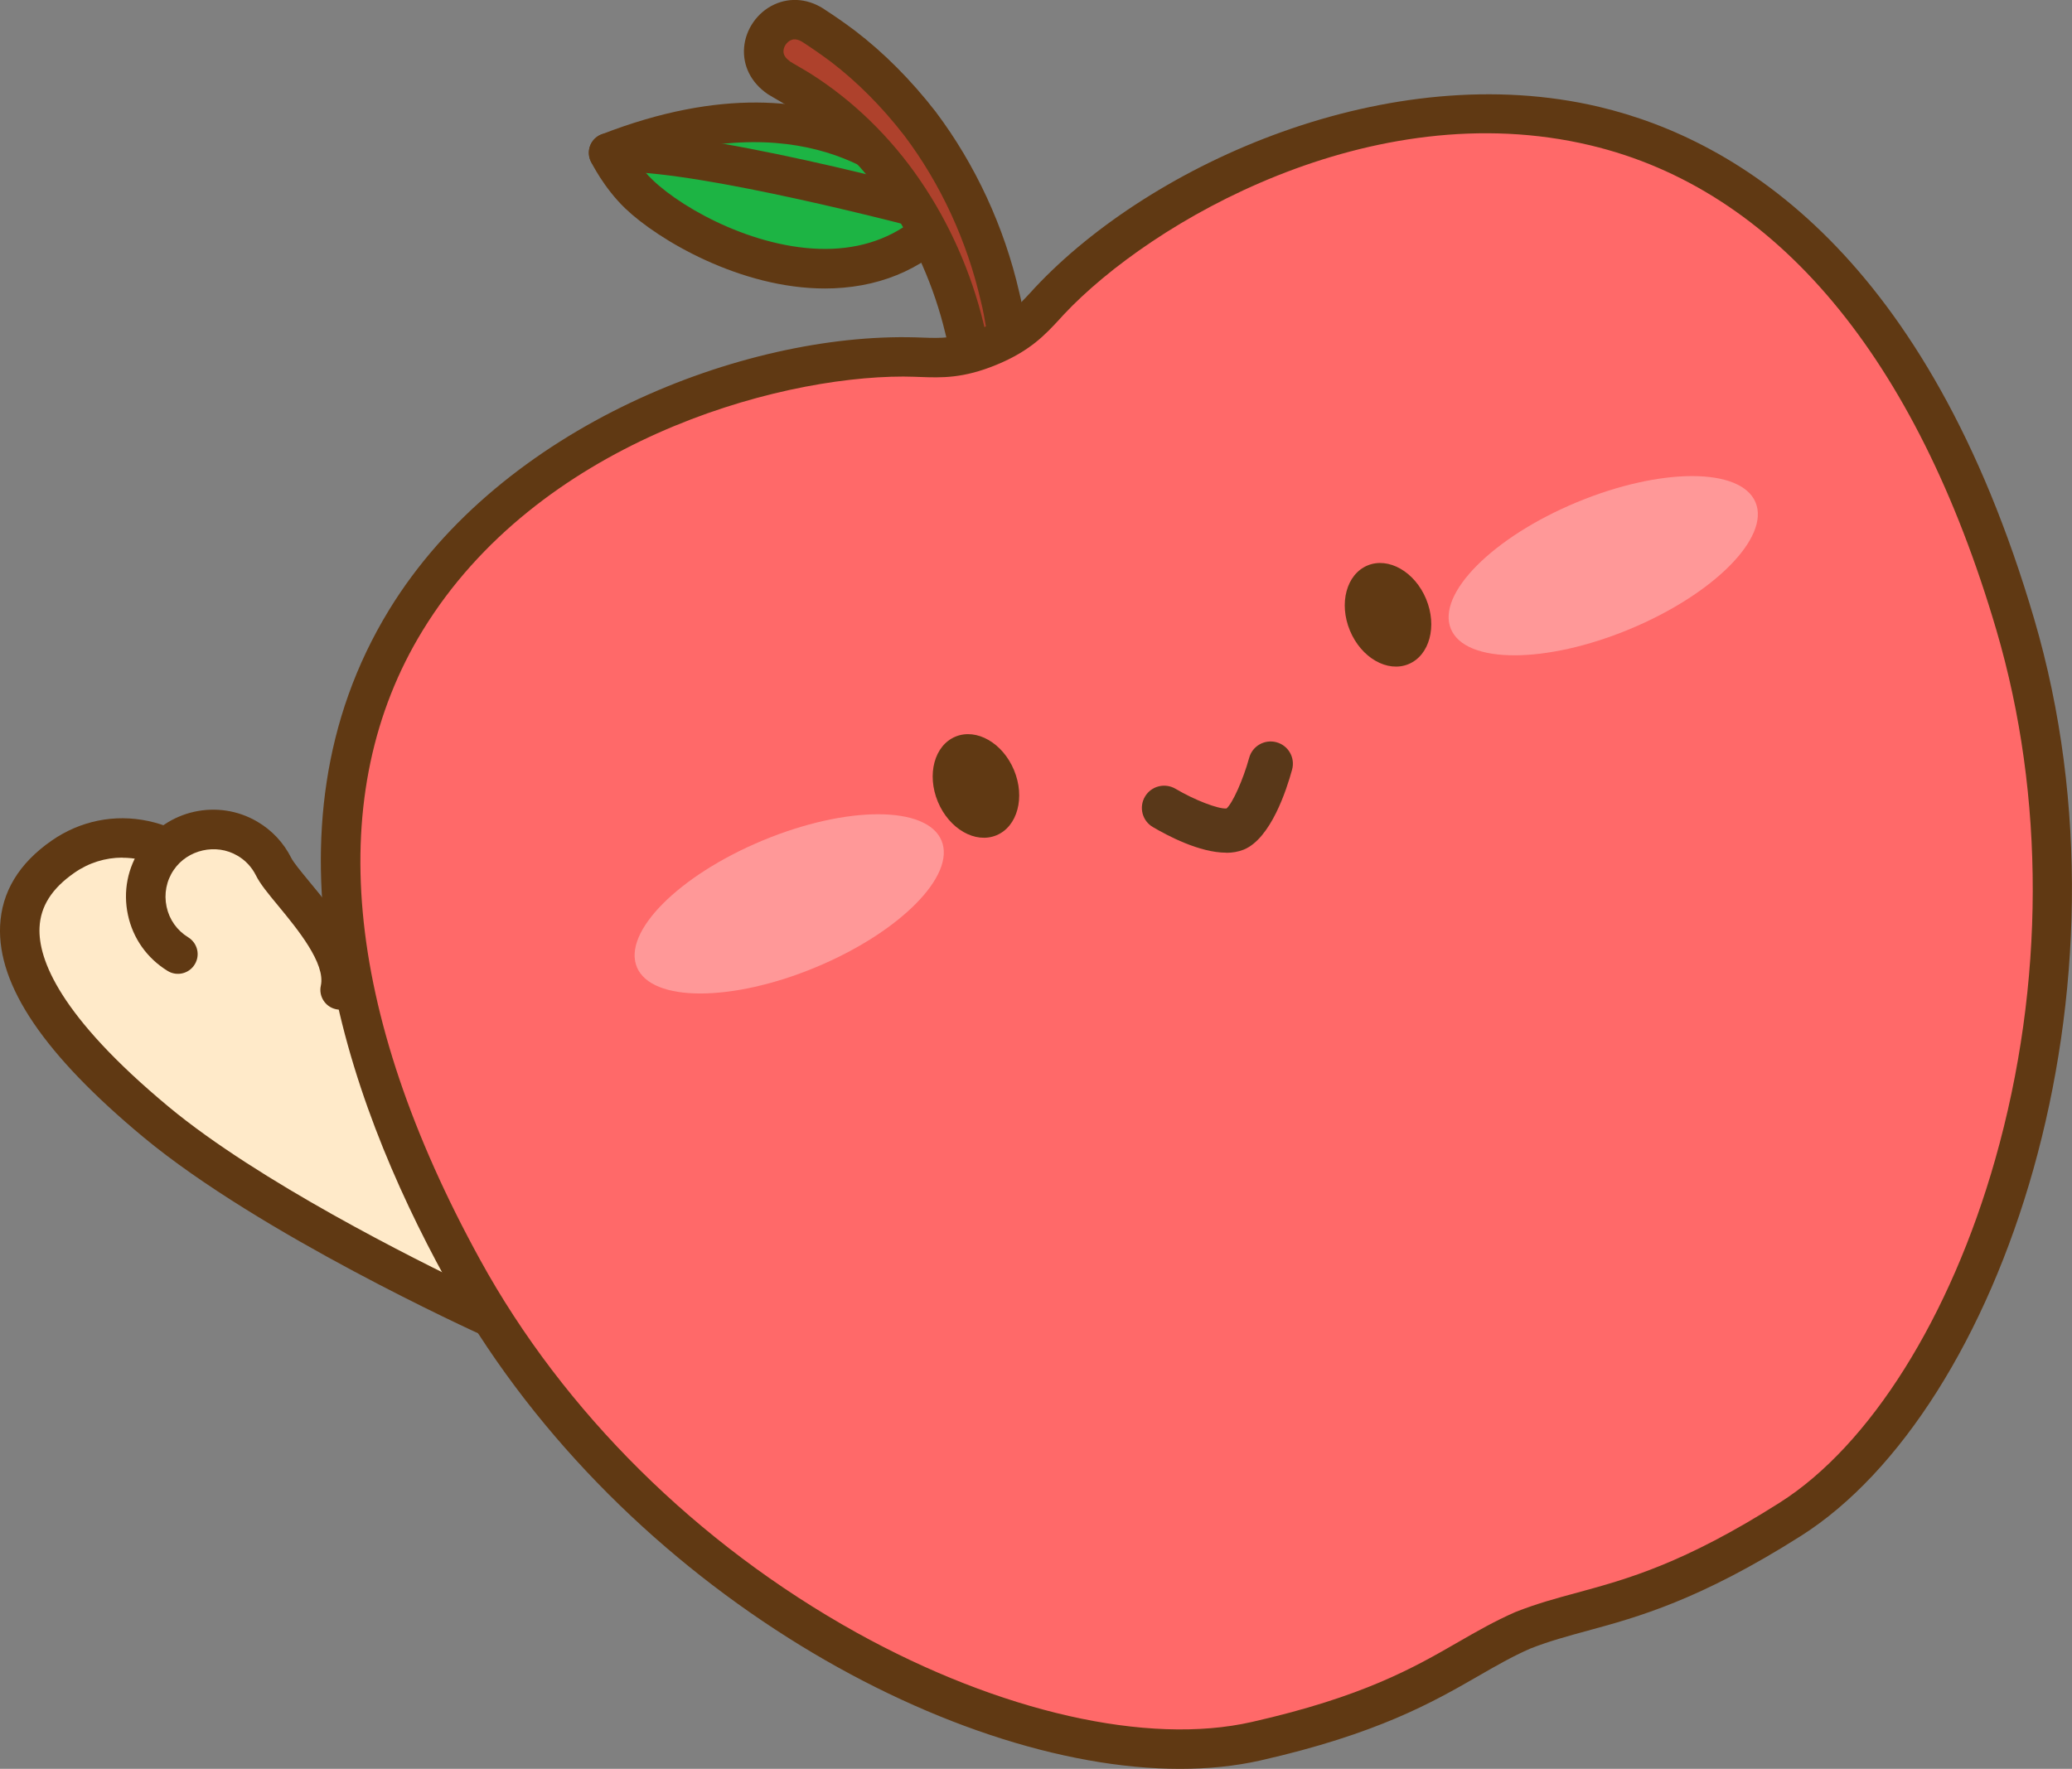 <svg width="89" height="76" viewBox="0 0 89 76" fill="none" xmlns="http://www.w3.org/2000/svg">
<rect x="0" y="0" width="89" height="76" fill="#808080" stroke="none"/>
<g clip-path="url(#clip0_4124_949)">
<path d="M9.091 38.16C7.765 35.965 4.846 35.32 2.707 36.805C0.91 38.052 -1.745 41.186 6.7 48.205C11.681 52.343 21.105 56.617 21.105 56.617L22.127 46.694L9.086 38.16H9.091Z" fill="#FFEAC9"/>
<path d="M21.109 57.461C20.988 57.461 20.871 57.435 20.758 57.387C20.368 57.21 11.174 53.023 6.159 48.858C1.906 45.321 -0.108 42.355 0.004 39.784C0.069 38.325 0.814 37.091 2.226 36.112C3.452 35.264 4.924 34.965 6.375 35.277C7.744 35.567 8.948 36.394 9.714 37.558L22.599 45.992C22.863 46.165 23.01 46.473 22.98 46.789L21.958 56.712C21.932 56.985 21.771 57.223 21.538 57.361C21.408 57.435 21.26 57.474 21.117 57.474L21.109 57.461ZM5.258 36.848C4.526 36.848 3.811 37.069 3.192 37.502C2.226 38.173 1.737 38.944 1.698 39.857C1.637 41.217 2.555 43.654 7.246 47.555C11.104 50.759 17.796 54.101 20.39 55.344L21.239 47.122L8.632 38.87C8.523 38.801 8.437 38.71 8.372 38.602C7.848 37.736 7.016 37.143 6.024 36.935C5.769 36.879 5.513 36.853 5.262 36.853L5.258 36.848Z" fill="#603913"/>
<path d="M7.644 40.992C6.241 40.13 5.829 38.268 6.765 36.892C7.614 35.649 9.324 35.264 10.624 36.026C11.126 36.32 11.507 36.744 11.75 37.229C12.243 38.221 15.033 40.624 14.612 42.533" fill="#FFEAC9"/>
<path d="M14.608 43.382C14.547 43.382 14.487 43.373 14.426 43.36C13.972 43.26 13.681 42.806 13.781 42.351C13.993 41.394 12.768 39.909 11.958 38.926C11.52 38.398 11.174 37.978 10.992 37.61C10.814 37.255 10.541 36.961 10.195 36.762C9.281 36.225 8.06 36.502 7.466 37.372C7.146 37.84 7.038 38.403 7.155 38.957C7.272 39.511 7.605 39.979 8.086 40.273C8.484 40.52 8.61 41.039 8.363 41.438C8.12 41.836 7.596 41.962 7.198 41.715C6.319 41.173 5.712 40.321 5.496 39.312C5.279 38.303 5.479 37.277 6.063 36.42C7.168 34.796 9.359 34.307 11.052 35.303C11.68 35.671 12.183 36.208 12.508 36.857C12.607 37.056 12.941 37.459 13.265 37.853C14.348 39.16 15.829 40.957 15.44 42.724C15.353 43.117 15.002 43.386 14.612 43.386L14.608 43.382Z" fill="#603913"/>
<path d="M40.68 9.252C40.771 9.152 36.466 2.541 26.141 6.568C26.141 6.568 26.613 7.55 27.445 8.347C29.727 10.534 36.652 13.815 40.676 9.252H40.68Z" fill="#1DB444"/>
<path d="M35.435 12.395C31.811 12.395 28.281 10.317 26.86 8.958C25.929 8.066 25.401 6.979 25.379 6.936C25.275 6.724 25.267 6.477 25.353 6.256C25.44 6.035 25.613 5.862 25.834 5.775C36.137 1.762 40.724 7.776 41.213 8.473C41.369 8.694 41.78 9.282 41.317 9.811C39.892 11.425 38.043 12.291 35.825 12.387C35.695 12.391 35.565 12.395 35.435 12.395ZM27.406 7.005C27.575 7.239 27.787 7.499 28.034 7.732C29.398 9.04 32.681 10.815 35.752 10.689C37.263 10.624 38.549 10.109 39.589 9.152C38.545 7.919 34.825 4.498 27.406 7.001V7.005Z" fill="#603913"/>
<path d="M40.68 10.096C40.606 10.096 40.533 10.088 40.455 10.066C37.415 9.235 28.935 7.144 26.224 7.408C25.747 7.455 25.344 7.113 25.297 6.646C25.249 6.178 25.591 5.767 26.059 5.719C29.641 5.364 40.446 8.304 40.901 8.429C41.351 8.551 41.62 9.018 41.494 9.469C41.39 9.845 41.048 10.092 40.676 10.092L40.68 10.096Z" fill="#603913"/>
<path d="M33.456 3.342C33.707 3.498 34.067 3.697 34.322 3.853C36.098 4.966 37.653 6.499 38.831 8.23C40.044 10.001 40.927 12.023 41.429 14.118L41.65 15.028L41.668 15.093C41.953 16.145 43.495 15.824 43.335 14.742C43.222 14.158 43.105 13.318 42.958 12.75C42.347 10.083 41.178 7.525 39.528 5.325C38.571 4.096 37.449 2.935 36.215 1.992C35.847 1.714 35.392 1.394 35.007 1.147C33.465 0.048 31.897 2.273 33.461 3.342H33.456Z" fill="#AE412C"/>
<path d="M42.469 16.586C41.711 16.586 41.061 16.093 40.849 15.318L40.606 14.322C40.126 12.313 39.268 10.373 38.129 8.711C36.99 7.035 35.518 5.607 33.868 4.572C33.746 4.494 33.59 4.407 33.439 4.316C33.283 4.226 33.131 4.139 33.006 4.061C32.993 4.052 32.984 4.048 32.971 4.039C32.265 3.554 31.897 2.827 31.962 2.039C32.027 1.251 32.534 0.528 33.253 0.195C33.976 -0.139 34.79 -0.048 35.492 0.455C35.83 0.671 36.302 1 36.717 1.312C37.965 2.264 39.134 3.438 40.195 4.806C41.897 7.07 43.136 9.746 43.781 12.56C43.881 12.945 43.967 13.452 44.05 13.937C44.089 14.166 44.127 14.387 44.162 14.582C44.305 15.547 43.746 16.357 42.837 16.547C42.711 16.573 42.586 16.586 42.465 16.586H42.469ZM33.92 2.632C34.028 2.702 34.162 2.775 34.292 2.853C34.461 2.953 34.63 3.048 34.769 3.135C36.613 4.291 38.259 5.888 39.528 7.754C40.78 9.581 41.724 11.716 42.252 13.919L42.49 14.893C42.465 14.694 42.421 14.46 42.382 14.218C42.304 13.768 42.226 13.3 42.135 12.958C41.538 10.352 40.403 7.897 38.848 5.832C37.887 4.589 36.821 3.52 35.695 2.658C35.319 2.377 34.885 2.074 34.543 1.853C34.21 1.615 34.028 1.701 33.967 1.727C33.798 1.805 33.668 1.992 33.655 2.173C33.651 2.234 33.634 2.425 33.92 2.624V2.632Z" fill="#603913"/>
<path d="M19.883 54.547C27.813 68.982 44.595 76.931 53.95 74.818C60.858 73.255 62.512 71.324 65.427 70.047C68.389 68.882 70.923 69.073 76.908 65.28C85.007 60.141 91.209 42.645 86.566 26.843C77.255 -4.862 52.759 4.745 45.076 12.937C44.409 13.651 43.889 14.305 42.495 14.885C41.1 15.465 40.269 15.37 39.29 15.339C28.064 15.006 3.971 25.587 19.883 54.543V54.547Z" fill="#FF6969"/>
<path d="M50.689 76C40.628 76 26.276 67.939 19.143 54.95C14.82 47.083 10.892 35.71 16.717 26.198C21.551 18.301 31.966 14.287 39.32 14.495L39.589 14.504C40.42 14.534 41.074 14.56 42.17 14.101C43.27 13.647 43.712 13.162 44.275 12.556L44.457 12.357C49.485 6.992 59.693 2.451 68.701 4.594C74.691 6.018 82.794 10.993 87.376 26.596C92.058 42.533 85.951 60.539 77.359 65.99C73.002 68.752 70.343 69.48 68.207 70.06C67.354 70.294 66.549 70.51 65.734 70.831C64.963 71.168 64.24 71.584 63.474 72.026C61.555 73.13 59.164 74.502 54.132 75.641C53.058 75.883 51.901 76 50.684 76H50.689ZM38.809 16.179C33.214 16.179 23.071 19.058 18.16 27.081C13.885 34.06 14.738 43.416 20.628 54.136C24.214 60.665 29.957 66.35 36.795 70.147C42.954 73.563 49.299 75 53.764 73.987C58.549 72.904 60.719 71.658 62.633 70.554C63.439 70.09 64.201 69.653 65.089 69.263C66.02 68.895 66.869 68.666 67.766 68.424C69.896 67.843 72.313 67.185 76.453 64.557C80.321 62.102 83.777 56.595 85.7 49.82C87.835 42.295 87.852 34.216 85.752 27.072C82.304 15.339 76.272 8.135 68.307 6.243C58.905 4.005 49.442 9.516 45.691 13.517L45.518 13.707C44.898 14.378 44.258 15.071 42.815 15.668C41.373 16.266 40.433 16.231 39.52 16.197L39.264 16.188C39.117 16.184 38.961 16.179 38.805 16.179H38.809Z" fill="#603913"/>
<path d="M60.502 28.534C61.405 28.159 61.743 26.906 61.256 25.735C60.77 24.565 59.643 23.921 58.74 24.296C57.836 24.672 57.498 25.924 57.985 27.095C58.471 28.265 59.598 28.909 60.502 28.534Z" fill="#603913"/>
<path d="M69.999 27.032C73.612 25.531 76.034 23.093 75.408 21.587C74.782 20.081 71.345 20.078 67.731 21.579C64.118 23.081 61.696 25.519 62.322 27.024C62.949 28.53 66.385 28.534 69.999 27.032Z" fill="#FF9898"/>
<path d="M42.802 35.888C43.705 35.512 44.043 34.259 43.556 33.089C43.07 31.919 41.943 31.275 41.04 31.65C40.136 32.025 39.798 33.278 40.285 34.449C40.772 35.619 41.898 36.263 42.802 35.888Z" fill="#603913"/>
<path d="M35.033 41.562C38.647 40.06 41.068 37.622 40.442 36.117C39.816 34.611 36.379 34.607 32.766 36.109C29.152 37.61 26.731 40.048 27.357 41.554C27.983 43.06 31.42 43.063 35.033 41.562Z" fill="#FF9898"/>
<path d="M52.668 36.636C51.52 36.636 50.139 35.9 49.515 35.532C49.06 35.264 48.913 34.675 49.182 34.225C49.45 33.77 50.039 33.623 50.494 33.891C51.304 34.372 52.335 34.77 52.685 34.736C52.95 34.502 53.4 33.493 53.656 32.562C53.794 32.051 54.322 31.753 54.829 31.891C55.34 32.03 55.639 32.553 55.501 33.064C55.262 33.939 54.587 36.021 53.43 36.502C53.196 36.597 52.937 36.641 52.668 36.641V36.636Z" fill="#593819"/>
</g>
<defs>
<clipPath id="clip0_4124_949">
<rect width="89" height="76" fill="white"/>
</clipPath>
</defs>
</svg>
